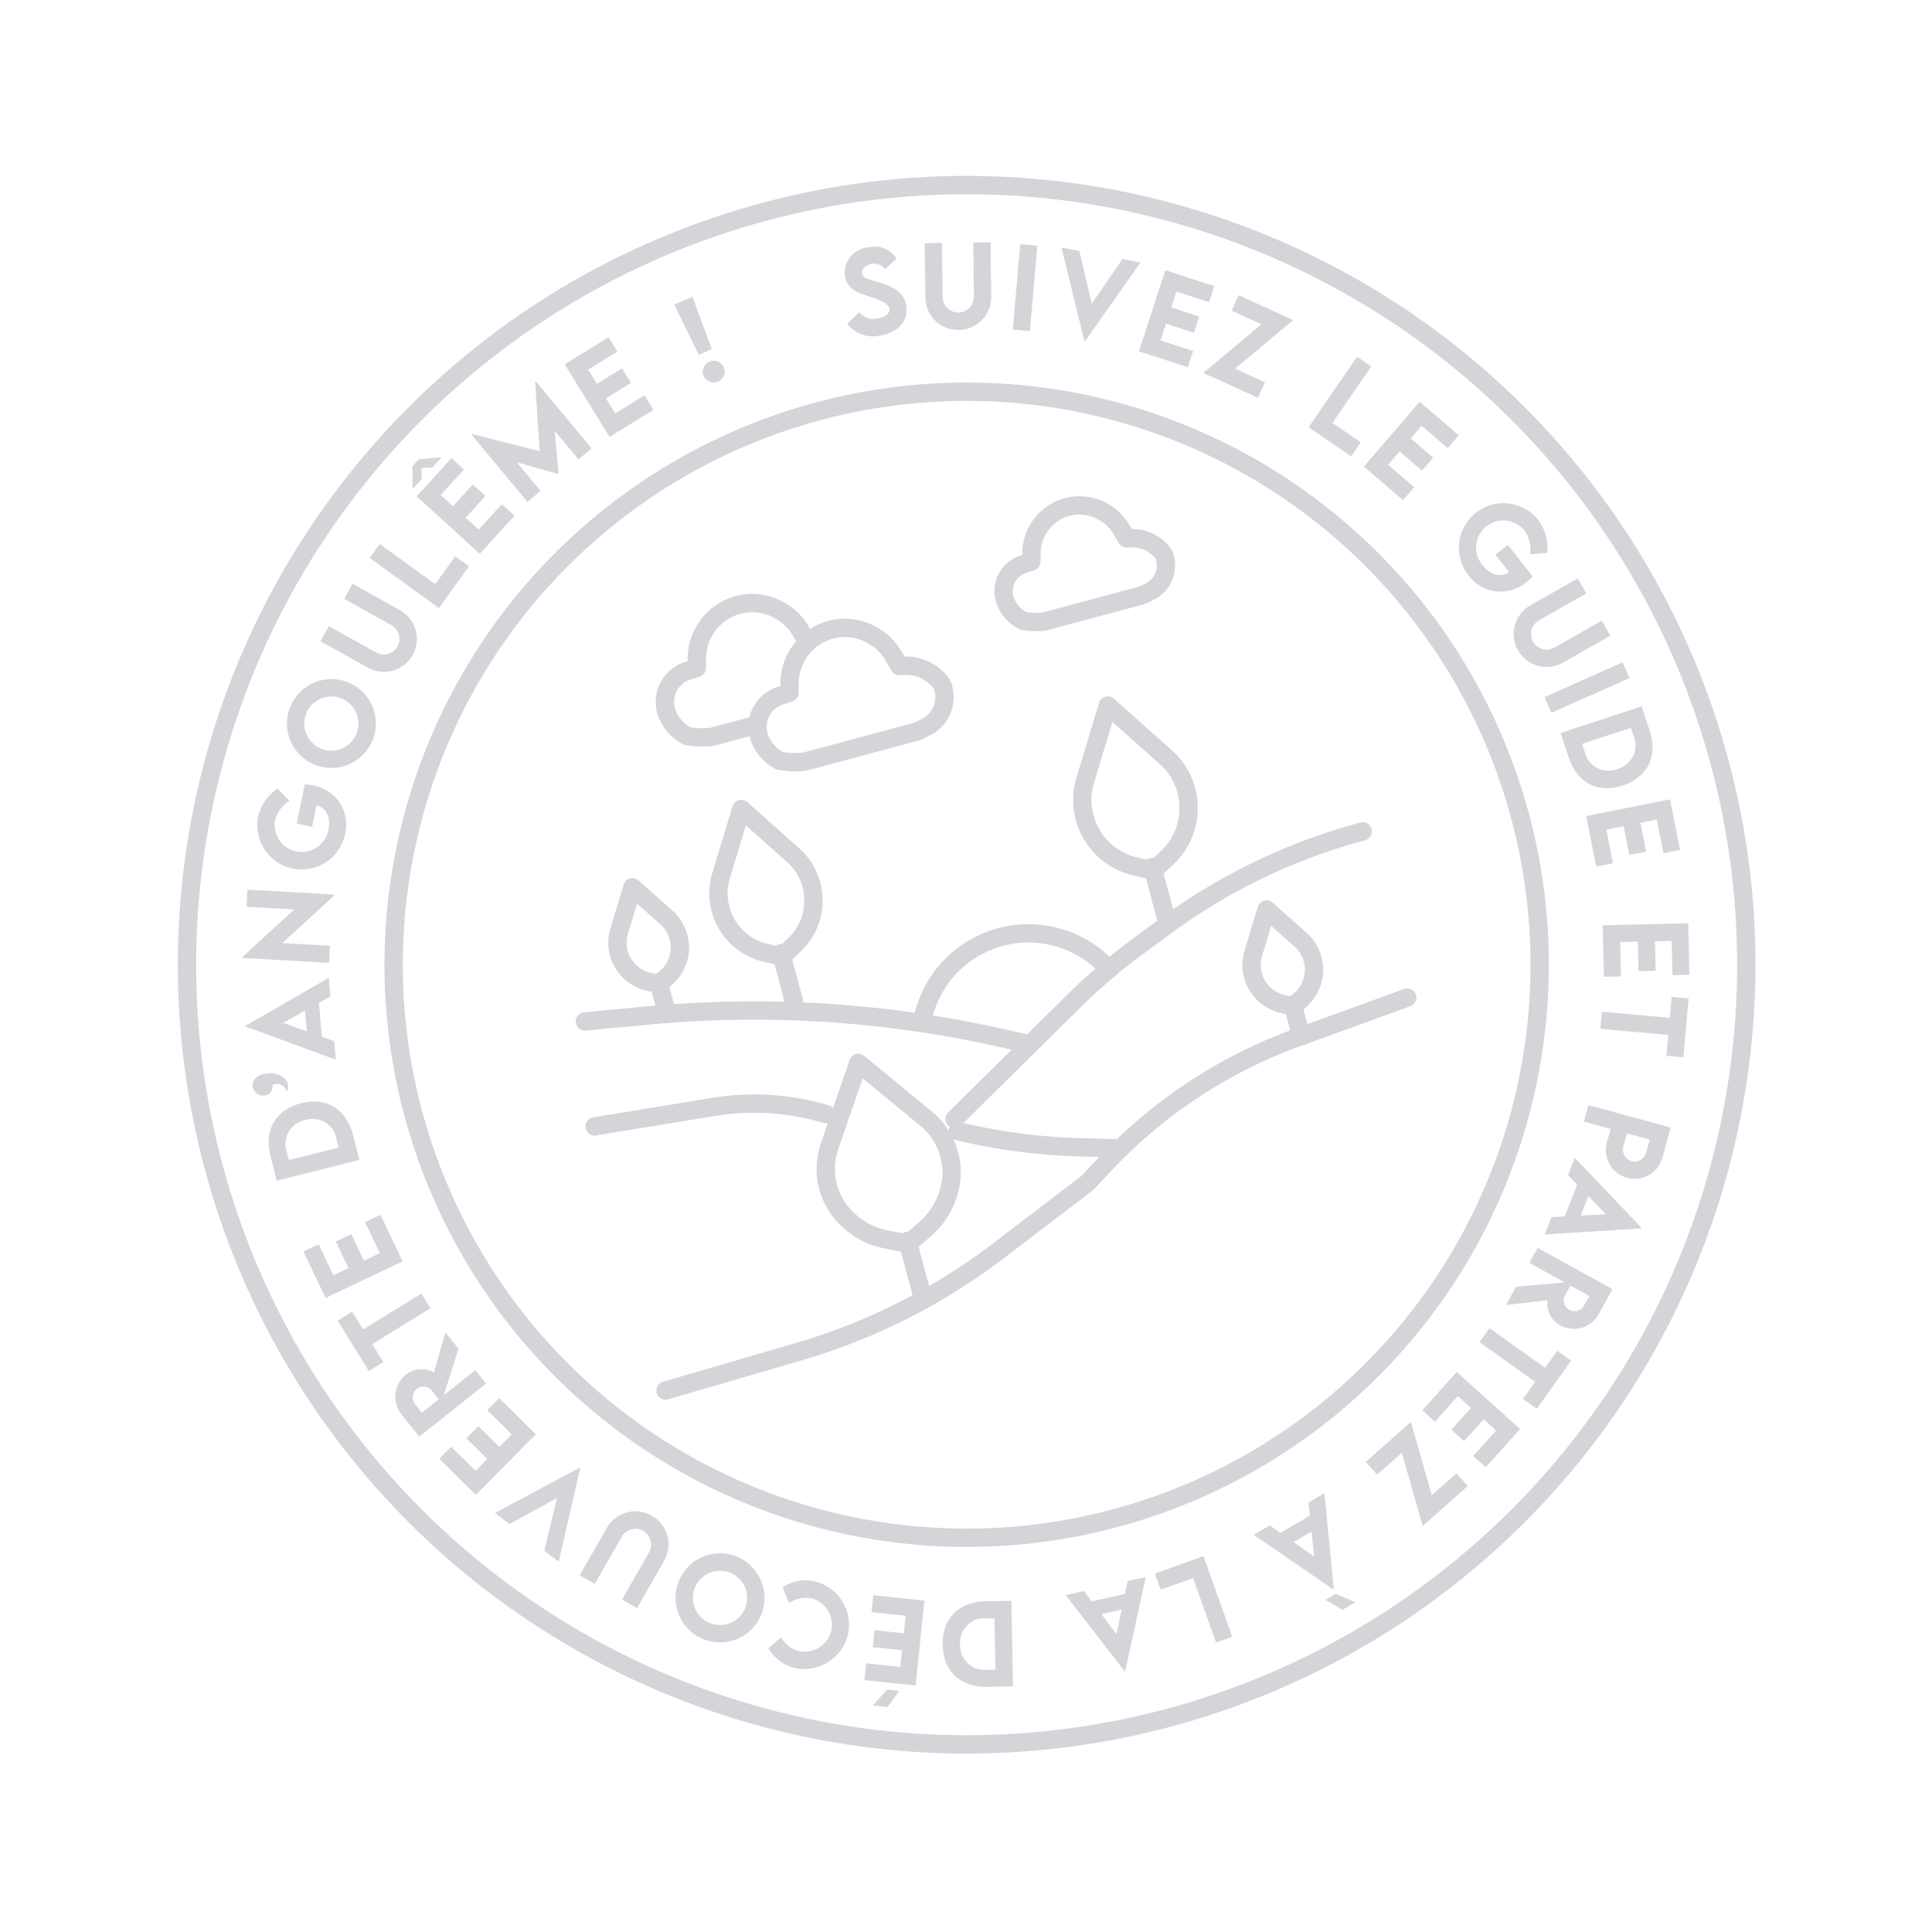 <svg xmlns="http://www.w3.org/2000/svg" width="210.656" height="210.656" viewBox="0 0 210.656 210.656">
  <g id="Groupe_13870" data-name="Groupe 13870" transform="matrix(0.966, -0.259, 0.259, 0.966, -675.897, 237.627)" opacity="0.2">
    <g id="Groupe_13873" data-name="Groupe 13873" transform="translate(703.847 -10.595)">
      <circle id="Ellipse_410" data-name="Ellipse 410" cx="62.472" cy="62.472" r="62.472" transform="translate(22.528 22.528)" fill="none" stroke="#312843" stroke-linecap="round" stroke-linejoin="round" stroke-width="2"/>
      <circle id="Ellipse_411" data-name="Ellipse 411" cx="85" cy="85" r="85" fill="none" stroke="#312843" stroke-linecap="round" stroke-linejoin="round" stroke-width="2"/>
      <g id="Groupe_13872" data-name="Groupe 13872" transform="translate(6.249 6.673)">
        <g id="Groupe_13871" data-name="Groupe 13871">
          <g id="Groupe_13870-2" data-name="Groupe 13870">
            <path id="Tracé_29825" data-name="Tracé 29825" d="M751.277.349l1.613-.865A1.965,1.965,0,0,0,754.567.656c.874.107,1.5-.177,1.563-.672.082-.677-.96-1.345-1.872-1.945-.973-.643-2.048-1.351-1.866-2.824a2.8,2.8,0,0,1,3.374-2.284A2.7,2.7,0,0,1,758.292-5.1l-1.49.79a1.432,1.432,0,0,0-1.229-.935c-.695-.084-1.26.254-1.319.729-.067.552.611.826,1.611,1.454,1.445.91,2.313,1.807,2.139,3.229-.206,1.687-1.712,2.592-3.691,2.351A3.48,3.48,0,0,1,751.277.349Z" transform="translate(-667.008 7.098)" fill="#312843"/>
            <path id="Tracé_29826" data-name="Tracé 29826" d="M756.045-.812l1.45-5.681,1.823.466L757.869-.352a1.724,1.724,0,0,0,1.216,2.12A1.737,1.737,0,0,0,761.178.492l1.448-5.674,1.823.464L763,.963A3.556,3.556,0,0,1,758.621,3.6,3.557,3.557,0,0,1,756.045-.812Z" transform="translate(-662.789 7.648)" fill="#312843"/>
            <path id="Tracé_29827" data-name="Tracé 29827" d="M763.52-5.021l1.763.641L762.09,4.4l-1.763-.641Z" transform="translate(-658.787 8.986)" fill="#312843"/>
            <path id="Tracé_29828" data-name="Tracé 29828" d="M772.242-.427,764.173,6.3l-.063-.031.223-10.493,1.788.859-.191,5.914,4.5-3.842Z" transform="translate(-655.35 9.707)" fill="#312843"/>
            <path id="Tracé_29829" data-name="Tracé 29829" d="M772.6,1.122l-.989,1.523L774.3,4.393l-1.015,1.561-2.687-1.748-1.048,1.609,3.132,2.038L771.666,9.41l-4.7-3.057,5.071-7.792,4.7,3.057-1,1.542Z" transform="translate(-652.755 12.24)" fill="#312843"/>
            <path id="Tracé_29830" data-name="Tracé 29830" d="M777.7,4.734l-2.767-2.279,1.177-1.431,5.054,4.162-7.5,3.468,2.767,2.279-1.181,1.435L770.2,8.207Z" transform="translate(-649.821 14.477)" fill="#312843"/>
            <path id="Tracé_29831" data-name="Tracé 29831" d="M780.274,15.291l-1.416,1.21-3.651-4.273,7.086-6.057L783.513,7.6l-5.674,4.846Z" transform="translate(-645.269 19.153)" fill="#312843"/>
            <path id="Tracé_29832" data-name="Tracé 29832" d="M784.906,12.165l-1.5,1.029,1.813,2.655L783.673,16.9l-1.813-2.655-1.59,1.086,2.113,3.094-1.538,1.052-3.17-4.643,7.7-5.256,3.172,4.641-1.525,1.04Z" transform="translate(-643.027 22.249)" fill="#312843"/>
            <path id="Tracé_29833" data-name="Tracé 29833" d="M788.048,25.413a4.348,4.348,0,0,1-6.015-2.277,4.857,4.857,0,1,1,8.909-3.874,5.15,5.15,0,0,1,0,3.718L789.1,22.63a3.5,3.5,0,0,0,.086-2.645,2.964,2.964,0,1,0-5.382,2.483c.523,1.227,1.527,1.838,2.586,1.456l-.949-2.221,1.592-.679,1.723,4.038A7.132,7.132,0,0,1,788.048,25.413Z" transform="translate(-639.436 28.375)" fill="#312843"/>
            <path id="Tracé_29834" data-name="Tracé 29834" d="M786.149,23.148l5.681-1.481.475,1.824-5.676,1.477a1.711,1.711,0,1,0,.863,3.309l5.676-1.477.473,1.823L787.962,30.1a3.594,3.594,0,1,1-1.813-6.954Z" transform="translate(-637.821 33.23)" fill="#312843"/>
            <path id="Tracé_29835" data-name="Tracé 29835" d="M793.43,26.962l.294,1.849-9.2,1.456-.292-1.849Z" transform="translate(-637.073 38.04)" fill="#312843"/>
            <path id="Tracé_29836" data-name="Tracé 29836" d="M789.639,37.472c-2.884.16-4.737-1.576-4.9-4.58l-.153-2.7,9.29-.517.156,2.7C794.2,35.378,792.538,37.309,789.639,37.472Zm-.1-1.886a2.668,2.668,0,0,0,2.639-3.115l-.046-.836-5.582.311.046.853A2.648,2.648,0,0,0,789.54,35.586Z" transform="translate(-636.751 40.5)" fill="#312843"/>
            <path id="Tracé_29837" data-name="Tracé 29837" d="M792.278,37.263l-1.817-.12-.212,3.206-1.861-.122.21-3.206-1.92-.126-.246,3.737-1.855-.122.368-5.605,9.294.611-.368,5.605-1.84-.12Z" transform="translate(-636.757 45.255)" fill="#312843"/>
            <path id="Tracé_29838" data-name="Tracé 29838" d="M791.52,44.766l-1.769-.431-.761,3.124-1.815-.443.76-3.124-1.87-.456-.887,3.643-1.809-.441,1.33-5.464,9.059,2.206-1.328,5.462-1.794-.435Z" transform="translate(-637.856 50.951)" fill="#312843"/>
            <path id="Tracé_29839" data-name="Tracé 29839" d="M788.605,52.395l.784-2.145L782.4,47.693l.645-1.76,6.993,2.555.784-2.149,1.739.636-2.214,6.055Z" transform="translate(-638.738 55.274)" fill="#312843"/>
            <path id="Tracé_29840" data-name="Tracé 29840" d="M789.092,55.578l-1.647,2.817a3.141,3.141,0,1,1-5.418-3.168l.7-1.2L780.122,52.5l.943-1.613Zm-5.055,2.449a1.345,1.345,0,0,0,1.809-.565l.7-1.206-2.219-1.3-.71,1.2A1.351,1.351,0,0,0,784.036,58.026Z" transform="translate(-640.804 59.771)" fill="#312843"/>
            <path id="Tracé_29841" data-name="Tracé 29841" d="M778.9,59.483l2.218-3.006-.695-1.254,1.2-1.63,5.053,9.264-.036.048-10.344-2.086,1.2-1.636Zm1.719.361,2.681.569-1.332-2.4Z" transform="translate(-644.283 62.233)" fill="#312843"/>
            <path id="Tracé_29842" data-name="Tracé 29842" d="M774.7,61.495l5.235.927-3.174-3.063,1.3-1.349,6.716,6.473-2.113,2.191a3.1,3.1,0,0,1-4.376.185,2.734,2.734,0,0,1-.674-3.046l-4.51-.668Zm5.756,1.422-.842.863a1.175,1.175,0,1,0,1.693,1.63l.834-.865Z" transform="translate(-647.175 66.245)" fill="#312843"/>
            <path id="Tracé_29843" data-name="Tracé 29843" d="M774.072,70.128l1.763-1.452L771.1,62.922l1.448-1.191,4.735,5.752,1.769-1.458,1.178,1.431-4.979,4.1Z" transform="translate(-649.001 69.625)" fill="#312843"/>
            <path id="Tracé_29844" data-name="Tracé 29844" d="M774.136,70.932l-.99-1.523-2.687,1.75L769.443,69.6l2.687-1.748-1.048-1.609-3.134,2.038-1.011-1.557,4.7-3.055,5.069,7.792-4.7,3.055-1-1.542Z" transform="translate(-652.782 71.382)" fill="#312843"/>
            <path id="Tracé_29845" data-name="Tracé 29845" d="M769.062,74.044l3.218-1.609.832,1.662-5.878,2.939-.126-8.3-3.218,1.611-.836-1.67,5.878-2.939Z" transform="translate(-656.31 73.269)" fill="#312843"/>
            <path id="Tracé_29846" data-name="Tracé 29846" d="M758.658,71.339l3.586-.994.227-1.412,1.945-.538L762.682,78.77l-.053.015-6.838-8,1.95-.542Zm1.124,1.342,1.756,2.094.431-2.7Zm2.985,6.624,1.828,1.45-1.559.433-1.544-1.531Z" transform="translate(-662.907 75.678)" fill="#312843"/>
            <path id="Tracé_29847" data-name="Tracé 29847" d="M749.917,72.39l-.149-1.855,5.605-.452.75,9.294-1.867.151-.6-7.439Z" transform="translate(-668.379 77.213)" fill="#312843"/>
            <path id="Tracé_29848" data-name="Tracé 29848" d="M747.083,71.59l3.718.151.647-1.273,2.017.082L748.641,79.9l-.057,0-4.059-9.706,2.023.082Zm.66,1.622,1.031,2.531,1.237-2.439Z" transform="translate(-673.143 77.307)" fill="#312843"/>
            <path id="Tracé_29849" data-name="Tracé 29849" d="M737.088,72.8c.7-2.811,2.912-4.075,5.84-3.345l2.637.655-2.252,9.054-2.639-.649C737.746,77.789,736.385,75.624,737.088,72.8Zm1.838.464a2.671,2.671,0,0,0,2.2,3.447l.815.2,1.353-5.441-.832-.206A2.652,2.652,0,0,0,738.925,73.262Z" transform="translate(-680.063 76.456)" fill="#312843"/>
            <path id="Tracé_29850" data-name="Tracé 29850" d="M736.31,75.659l.651-1.7-2.994-1.151.668-1.739,2.994,1.149.689-1.794-3.492-1.34.668-1.735,5.235,2.01L737.4,78.048l-5.237-2.011.658-1.718Zm-2.023,2.017,1.233.473-1.681,1.374-1.51-.578Z" transform="translate(-684.376 74.733)" fill="#312843"/>
            <path id="Tracé_29851" data-name="Tracé 29851" d="M736.093,72.53a4.913,4.913,0,0,1-6.563,1.989,4.669,4.669,0,0,1-2.2-2.815l1.649-.788a3.185,3.185,0,0,0,1.466,1.929,2.953,2.953,0,0,0,2.8-5.2,3.226,3.226,0,0,0-2.454-.111l-.231-1.844a4.407,4.407,0,0,1,3.525.271A4.889,4.889,0,0,1,736.093,72.53Z" transform="translate(-688.76 73.002)" fill="#312843"/>
            <path id="Tracé_29852" data-name="Tracé 29852" d="M731.635,70.4a4.854,4.854,0,1,1-1.031-6.765A4.871,4.871,0,0,1,731.635,70.4Zm-6.292-4.626a2.958,2.958,0,1,0,4.134-.613A2.97,2.97,0,0,0,725.343,65.778Z" transform="translate(-692.81 70.496)" fill="#312843"/>
            <path id="Tracé_29853" data-name="Tracé 29853" d="M727.254,65.327,723.111,69.5l-1.338-1.328L725.911,64a1.713,1.713,0,1,0-2.429-2.414l-4.137,4.168L718,64.428l4.143-4.172a3.6,3.6,0,1,1,5.109,5.071Z" transform="translate(-697.236 67.273)" fill="#312843"/>
            <path id="Tracé_29854" data-name="Tracé 29854" d="M714.243,58.346l10.208-2.374.044.055-4.908,9.254-1.208-1.567,2.824-5.187-5.739,1.4Z" transform="translate(-700.651 64.394)" fill="#312843"/>
            <path id="Tracé_29855" data-name="Tracé 29855" d="M715.455,57.933l1.571-.916-1.62-2.769,1.609-.941,1.618,2.767,1.658-.968L718.4,51.879l1.6-.939,2.83,4.842-8.027,4.693-2.83-4.84,1.59-.929Z" transform="translate(-702.707 59.823)" fill="#312843"/>
            <path id="Tracé_29856" data-name="Tracé 29856" d="M718.521,48.616l-2.859,4.471,4.038-1.752.744,1.716-8.54,3.714-1.21-2.786a3.094,3.094,0,0,1,1.506-4.107,2.73,2.73,0,0,1,3.065.548l2.344-3.9Zm-3.513,4.762-.473-1.1a1.173,1.173,0,1,0-2.153.933l.479,1.1Z" transform="translate(-704.124 55.805)" fill="#312843"/>
            <path id="Tracé_29857" data-name="Tracé 29857" d="M710.191,43.993l.658,2.191,7.143-2.141.538,1.8-7.143,2.143.66,2.2-1.777.534-1.855-6.187Z" transform="translate(-705.945 53.512)" fill="#312843"/>
            <path id="Tracé_29858" data-name="Tracé 29858" d="M710.037,44.105l1.79-.33-.584-3.157,1.836-.34.582,3.157,1.891-.347-.681-3.679,1.828-.338,1.019,5.519-9.151,1.689-1.021-5.519,1.813-.334Z" transform="translate(-706.735 49.04)" fill="#312843"/>
            <path id="Tracé_29859" data-name="Tracé 29859" d="M711.886,31.742c2.882.044,4.609,1.9,4.563,4.908l-.04,2.7-9.288-.141.033-2.7C707.2,33.506,708.986,31.7,711.886,31.742Zm-.034,1.886A2.663,2.663,0,0,0,709,36.544l-.011.836,5.58.084.013-.853A2.644,2.644,0,0,0,711.852,33.628Z" transform="translate(-707.121 42.382)" fill="#312843"/>
            <path id="Tracé_29860" data-name="Tracé 29860" d="M710.59,32.052a.988.988,0,0,0-.891-1.08.643.643,0,0,0-.4.044.98.98,0,0,1-1.065.857,1.147,1.147,0,0,1-1.044-1.258c.061-.674.649-1.12,1.658-1.029,1.124.1,2.2.815,2.1,1.882C710.915,31.867,710.676,32.06,710.59,32.052Z" transform="translate(-707.061 40.414)" fill="#312843"/>
            <path id="Tracé_29861" data-name="Tracé 29861" d="M716.1,27.575l-.654,3.662,1.172.815-.359,1.987-8.594-6.055.01-.057,10.168-2.695-.359,1.994Zm-1.693.435-2.649.674,2.248,1.557Z" transform="translate(-706.625 36.468)" fill="#312843"/>
            <path id="Tracé_29862" data-name="Tracé 29862" d="M711,19.162l9.012,2.971-.027.082-6.824,3.557L718.1,27.4l-.586,1.773-9-2.968.031-.088,6.809-3.552-4.945-1.63Z" transform="translate(-705.855 30.954)" fill="#312843"/>
            <path id="Tracé_29863" data-name="Tracé 29863" d="M718.27,14.657A4.33,4.33,0,0,1,720.4,20.7a4.837,4.837,0,1,1-8.674-4.284,5.132,5.132,0,0,1,2.826-2.387l.922,1.624a3.506,3.506,0,0,0-2.069,1.634,2.952,2.952,0,1,0,5.349,2.5c.6-1.187.416-2.342-.555-2.9l-1.08,2.149-1.542-.775,1.966-3.908C717.8,14.443,718.041,14.544,718.27,14.657Z" transform="translate(-703.397 26.288)" fill="#312843"/>
            <path id="Tracé_29864" data-name="Tracé 29864" d="M716.385,17.48a4.845,4.845,0,1,1,6.744-1.1A4.864,4.864,0,0,1,716.385,17.48Zm4.548-6.33a2.953,2.953,0,1,0,.658,4.12A2.966,2.966,0,0,0,720.933,11.15Z" transform="translate(-700.537 21.455)" fill="#312843"/>
            <path id="Tracé_29865" data-name="Tracé 29865" d="M721.719,13.064l-4.2-4.082,1.311-1.347,4.2,4.078a1.708,1.708,0,1,0,2.38-2.449l-4.2-4.08,1.307-1.347,4.2,4.084a3.587,3.587,0,1,1-5,5.143Z" transform="translate(-697.676 17.033)" fill="#312843"/>
            <path id="Tracé_29866" data-name="Tracé 29866" d="M730.52,5.472l1.172,1.445-4.359,3.538-5.87-7.229,1.454-1.179,4.7,5.784Z" transform="translate(-694.092 15.406)" fill="#312843"/>
            <path id="Tracé_29867" data-name="Tracé 29867" d="M726.1.112l-1.25.8.618-2.4.87-.559,2.464.431-1.258.807-1.183-.25Zm1.534,2.214.983,1.531,2.7-1.733,1.006,1.571-2.7,1.733,1.036,1.62,3.151-2.019L734.82,6.6l-4.729,3.027-5.023-7.838L729.8-1.245l.992,1.552Z" transform="translate(-691.012 11.683)" fill="#312843"/>
            <path id="Tracé_29868" data-name="Tracé 29868" d="M737.182-4.632l3.992,8.659-1.7.782-1.7-3.679-.8,4.66-.01.006L732.9,3.38,734.6,7.061l-1.7.782-3.994-8.66.1-.042,6.618,3.716,1.47-7.445Z" transform="translate(-687.332 9.339)" fill="#312843"/>
            <path id="Tracé_29869" data-name="Tracé 29869" d="M737.412-3.141l.523,1.744,3.076-.924.536,1.788-3.076.922.553,1.844,3.584-1.076.534,1.781-5.376,1.615-2.678-8.92,5.38-1.613L741-4.216Z" transform="translate(-681.714 8.114)" fill="#312843"/>
            <path id="Tracé_29870" data-name="Tracé 29870" d="M742.016-6.664l2.134-.305.569,6.063-1.538.221Zm1.084,8.33A1.184,1.184,0,0,1,744.106.34a1.211,1.211,0,0,1,1.363,1.011,1.181,1.181,0,0,1-1.017,1.323A1.194,1.194,0,0,1,743.1,1.667Z" transform="translate(-675.421 7.216)" fill="#312843"/>
          </g>
        </g>
      </g>
    </g>
    <g id="Groupe_13879" data-name="Groupe 13879" transform="translate(745.115 29.044)">
      <path id="Tracé_29871" data-name="Tracé 29871" d="M744.362,26.6h12.512a8.033,8.033,0,0,0,1.326-.221,3.648,3.648,0,0,0,2.842-3.084,5.314,5.314,0,0,0,.042-.634h0a1.8,1.8,0,0,0-.172-.679,4.875,4.875,0,0,0-3.6-2.725l-.235-.046-.34-1.25a5.991,5.991,0,0,0-1.63-2.748l-.084-.082A6,6,0,0,0,751,13.452h0a6,6,0,0,0-3.992,1.4l-.036.031a6.013,6.013,0,0,0-1.937,3.013l-.279,1.013-1.078.057a3.564,3.564,0,0,0-2.515,1.237h0a3.568,3.568,0,0,0-.861,2.324v.107a4.655,4.655,0,0,0,1.515,3.183A9.367,9.367,0,0,0,744.362,26.6Z" transform="translate(-711.997 -7.2)" fill="none" stroke="#312843" stroke-linecap="round" stroke-linejoin="round" stroke-width="2"/>
      <path id="Tracé_29872" data-name="Tracé 29872" d="M759.421,21.587H770.28a6.887,6.887,0,0,0,1.151-.193,3.163,3.163,0,0,0,2.466-2.678,4.627,4.627,0,0,0,.038-.55h0a1.527,1.527,0,0,0-.151-.59,4.228,4.228,0,0,0-3.128-2.365l-.2-.04-.3-1.086a5.2,5.2,0,0,0-1.412-2.386l-.074-.071a5.21,5.21,0,0,0-3.487-1.454h0a5.208,5.208,0,0,0-3.466,1.212l-.031.027A5.186,5.186,0,0,0,760,14.032l-.242.878-.937.05a3.1,3.1,0,0,0-2.183,1.074h0a3.1,3.1,0,0,0-.746,2.015v.1a4.044,4.044,0,0,0,1.315,2.762A8.129,8.129,0,0,0,759.421,21.587Z" transform="translate(-697.832 -10.175)" fill="none" stroke="#312843" stroke-linecap="round" stroke-linejoin="round" stroke-width="2"/>
      <path id="Tracé_29873" data-name="Tracé 29873" d="M752.325,16.468l-.34-1.252a6.008,6.008,0,0,0-1.63-2.748l-.084-.082a6,6,0,0,0-4.017-1.676h0a6.006,6.006,0,0,0-3.992,1.4l-.036.031a6,6,0,0,0-1.937,3.015l-.279,1.011-1.078.057a3.56,3.56,0,0,0-2.515,1.237h0a3.568,3.568,0,0,0-.861,2.324v.107a4.655,4.655,0,0,0,1.515,3.183,9.367,9.367,0,0,0,2.544.784h5" transform="translate(-716.309 -9.691)" fill="none" stroke="#312843" stroke-linecap="round" stroke-linejoin="round" stroke-width="2"/>
      <path id="Tracé_29874" data-name="Tracé 29874" d="M726.484,31.423l6.878,1.17A123.166,123.166,0,0,1,769.6,44.784l2.443,1.275" transform="translate(-724.551 9.127)" fill="none" stroke="#312843" stroke-linecap="round" stroke-linejoin="round" stroke-width="2"/>
      <path id="Tracé_29875" data-name="Tracé 29875" d="M745.44,51.2l15.788-8.991a64.761,64.761,0,0,1,8.481-4.044l3.347-1.305a64.576,64.576,0,0,1,23.47-4.416h0" transform="translate(-707.331 10.057)" fill="none" stroke="#312843" stroke-linecap="round" stroke-linejoin="round" stroke-width="2"/>
      <path id="Tracé_29876" data-name="Tracé 29876" d="M725.471,37.361l13.038,1.3A27.467,27.467,0,0,1,750.187,42.6h0" transform="translate(-725.471 14.521)" fill="none" stroke="#312843" stroke-linecap="round" stroke-linejoin="round" stroke-width="2"/>
      <path id="Tracé_29877" data-name="Tracé 29877" d="M725.471,62.711l15.113-.33a66.74,66.74,0,0,0,23.907-4.992l11.239-4.618,2.445-1.513a54.048,54.048,0,0,1,23.775-7.882l12.718-1.1" transform="translate(-725.471 18.985)" fill="none" stroke="#312843" stroke-linecap="round" stroke-linejoin="round" stroke-width="2"/>
      <path id="Tracé_29878" data-name="Tracé 29878" d="M745.44,43l.823.433a63.981,63.981,0,0,0,11.412,4.658l4.4,1.317" transform="translate(-707.331 19.642)" fill="none" stroke="#312843" stroke-linecap="round" stroke-linejoin="round" stroke-width="2"/>
      <g id="Groupe_13874" data-name="Groupe 13874" transform="translate(60.312 22.048)">
        <path id="Tracé_29879" data-name="Tracé 29879" d="M763.135,40.23l1.468-.784a7.445,7.445,0,0,0,3.594-4.313h0a7.445,7.445,0,0,0-.7-6.063l-4.821-7.342L758.12,29.07a7.438,7.438,0,0,0-.695,6.063h0a7.443,7.443,0,0,0,3.592,4.313l1.468.784" transform="translate(-757.074 -21.728)" fill="none" stroke="#312843" stroke-linecap="round" stroke-linejoin="round" stroke-width="2"/>
        <line id="Ligne_288" data-name="Ligne 288" y2="6.165" transform="translate(5.736 18.267)" fill="none" stroke="#312843" stroke-linecap="round" stroke-linejoin="round" stroke-width="2"/>
      </g>
      <g id="Groupe_13875" data-name="Groupe 13875" transform="translate(19.381 22.59)">
        <path id="Tracé_29880" data-name="Tracé 29880" d="M741.046,38.55l1.313-.7A6.654,6.654,0,0,0,745.569,34h0a6.652,6.652,0,0,0-.62-5.42l-4.309-6.563-4.078,6.563a6.651,6.651,0,0,0-.62,5.42h0a6.654,6.654,0,0,0,3.21,3.855l1.313.7" transform="translate(-735.626 -22.012)" fill="none" stroke="#312843" stroke-linecap="round" stroke-linejoin="round" stroke-width="2"/>
        <line id="Ligne_289" data-name="Ligne 289" y2="5.511" transform="translate(5.128 16.329)" fill="none" stroke="#312843" stroke-linecap="round" stroke-linejoin="round" stroke-width="2"/>
      </g>
      <g id="Groupe_13876" data-name="Groupe 13876" transform="translate(7.431 27.76)">
        <path id="Tracé_29881" data-name="Tracé 29881" d="M732.926,35.591l.863-.462A4.373,4.373,0,0,0,735.9,32.6h0a4.387,4.387,0,0,0-.408-3.563l-2.832-4.313-2.679,4.313a4.372,4.372,0,0,0-.408,3.563h0a4.365,4.365,0,0,0,2.111,2.532l.863.462" transform="translate(-729.365 -24.721)" fill="none" stroke="#312843" stroke-linecap="round" stroke-linejoin="round" stroke-width="2"/>
        <line id="Ligne_290" data-name="Ligne 290" y2="3.622" transform="translate(3.37 10.732)" fill="none" stroke="#312843" stroke-linecap="round" stroke-linejoin="round" stroke-width="2"/>
      </g>
      <g id="Groupe_13877" data-name="Groupe 13877" transform="translate(73.579 48.008)">
        <path id="Tracé_29882" data-name="Tracé 29882" d="M767.586,46.2l.863-.462a4.365,4.365,0,0,0,2.111-2.532h0a4.372,4.372,0,0,0-.408-3.563l-2.832-4.313-2.679,4.313a4.387,4.387,0,0,0-.408,3.563h0a4.373,4.373,0,0,0,2.111,2.532l.863.462" transform="translate(-764.026 -35.331)" fill="none" stroke="#312843" stroke-linecap="round" stroke-linejoin="round" stroke-width="2"/>
        <line id="Ligne_291" data-name="Ligne 291" y2="3.622" transform="translate(3.37 10.732)" fill="none" stroke="#312843" stroke-linecap="round" stroke-linejoin="round" stroke-width="2"/>
      </g>
      <g id="Groupe_13878" data-name="Groupe 13878" transform="translate(22.875 52.636)">
        <path id="Tracé_29883" data-name="Tracé 29883" d="M744.677,58.022l1.75-.857a8.359,8.359,0,0,0,4.279-4.725h0a7.582,7.582,0,0,0-.828-6.641l-5.742-8.042L738.7,45.8a7.583,7.583,0,0,0-.828,6.641h0a8.359,8.359,0,0,0,4.279,4.725l1.75.857" transform="translate(-737.457 -37.756)" fill="none" stroke="#312843" stroke-linecap="round" stroke-linejoin="round" stroke-width="2"/>
        <line id="Ligne_292" data-name="Ligne 292" y2="6.165" transform="translate(6.833 20.132)" fill="none" stroke="#312843" stroke-linecap="round" stroke-linejoin="round" stroke-width="2"/>
      </g>
      <path id="Tracé_29884" data-name="Tracé 29884" d="M745.052,39.757a11.792,11.792,0,0,1,21.216-.389" transform="translate(-707.683 10.482)" fill="none" stroke="#312843" stroke-linecap="round" stroke-linejoin="round" stroke-width="2"/>
    </g>
  </g>
</svg>
